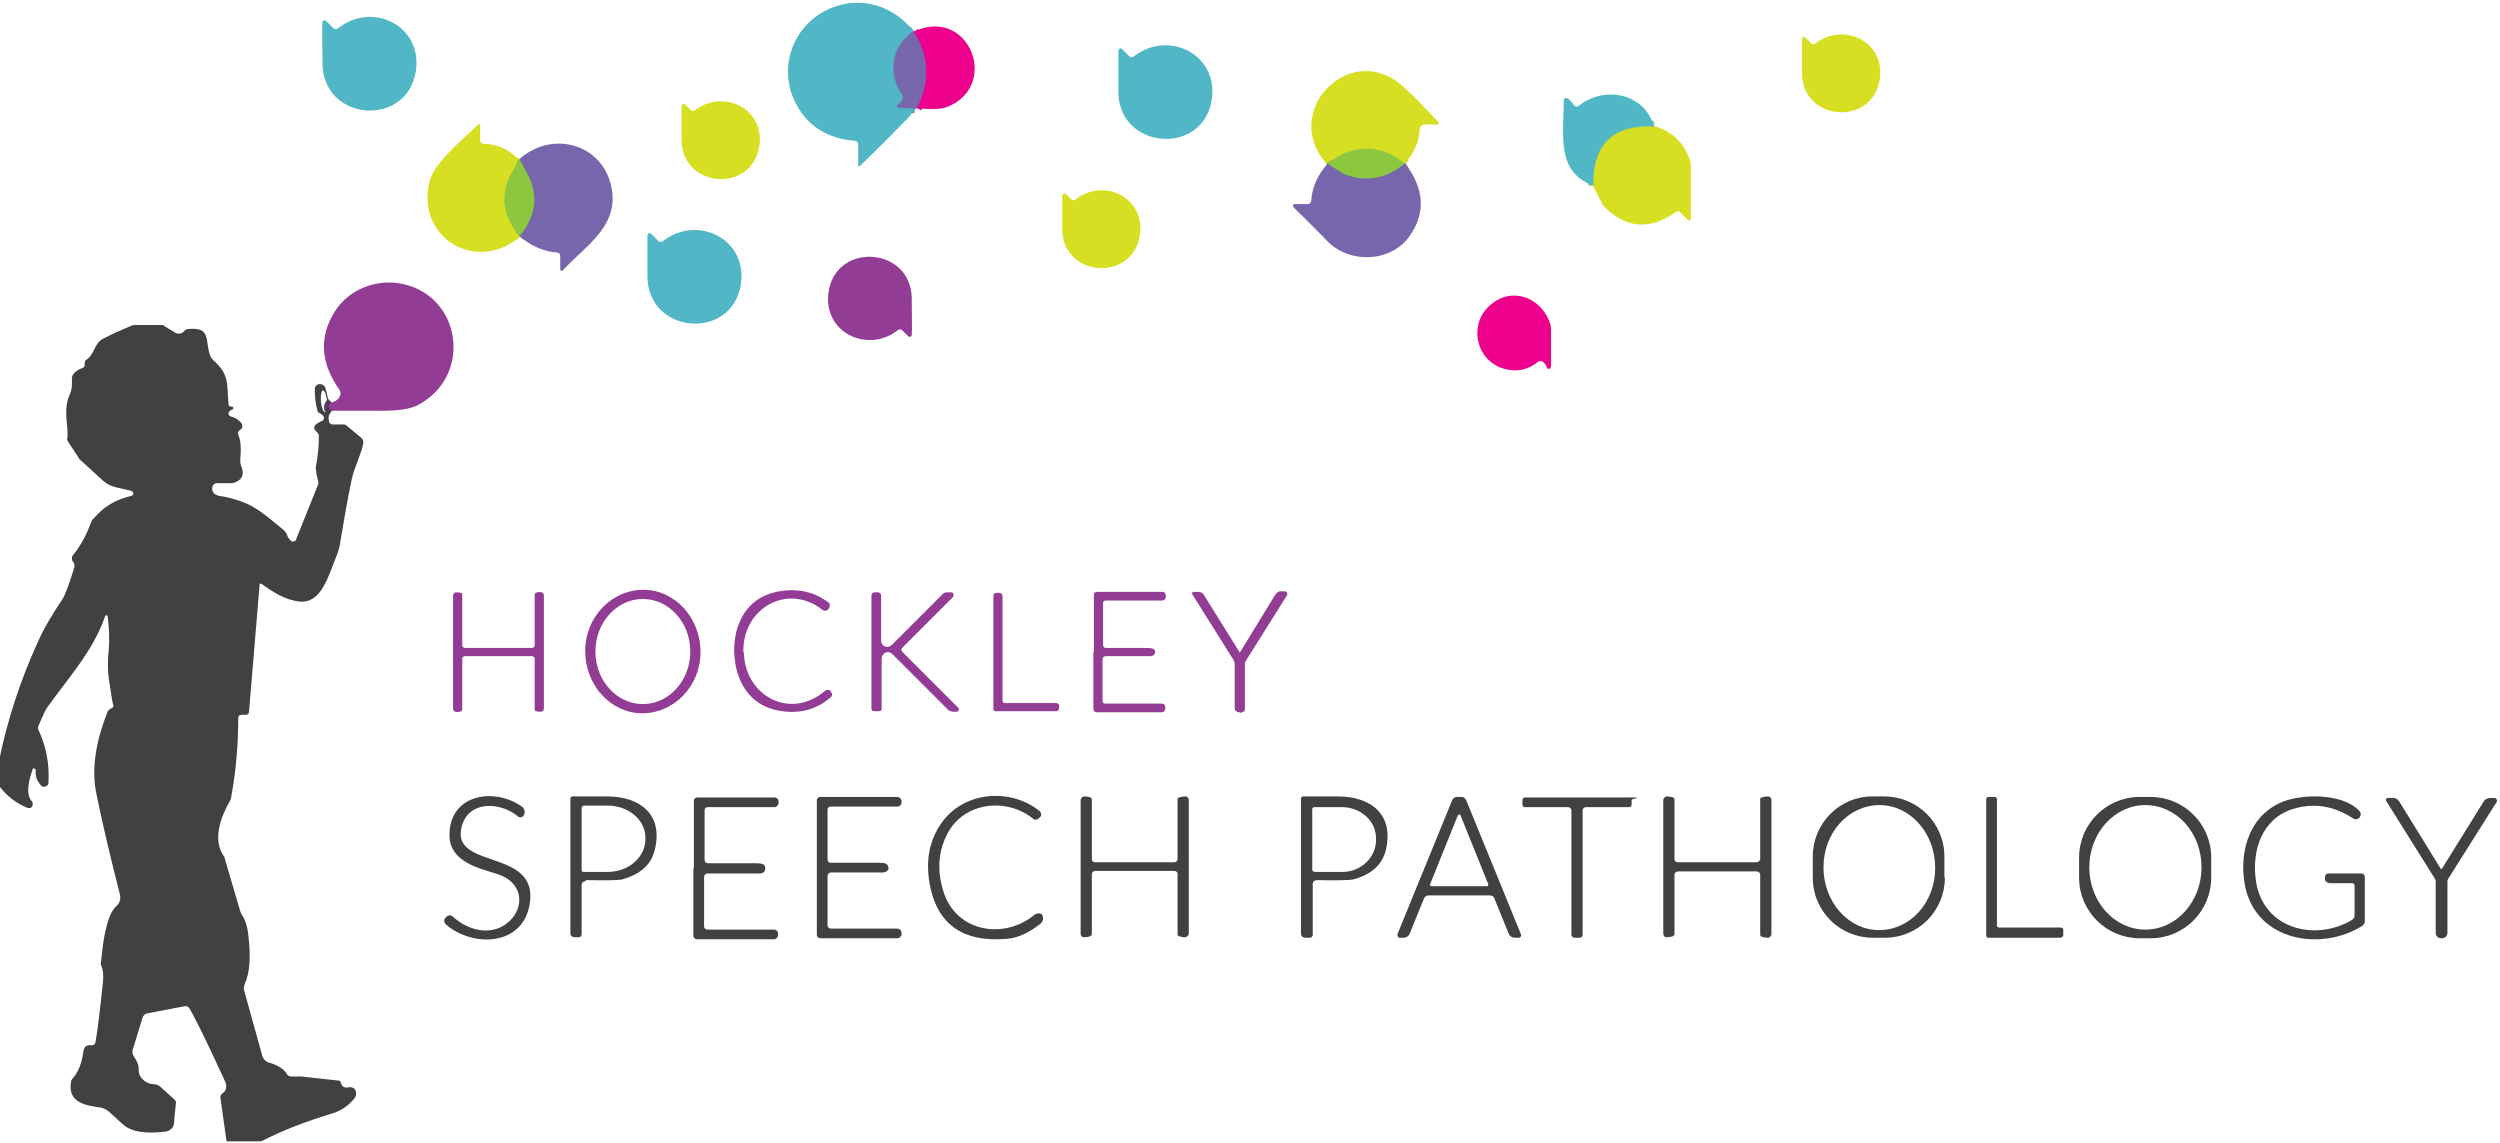 <?xml version="1.0" encoding="UTF-8"?>
<svg id="Layer_1" xmlns="http://www.w3.org/2000/svg" version="1.1" viewBox="0 0 490 224">
  <!-- Generator: Adobe Illustrator 29.5.1, SVG Export Plug-In . SVG Version: 2.1.0 Build 141)  -->
  <defs>
    <style>
      .st0 {
        stroke: #658fba;
      }

      .st0, .st1, .st2, .st3, .st4, .st5 {
        fill: none;
        stroke-width: 2px;
      }

      .st6 {
        fill: #414042;
      }

      .st1 {
        stroke: #6a3e6c;
      }

      .st2 {
        stroke: #b2d331;
      }

      .st7 {
        fill: #ec008c;
      }

      .st8 {
        fill: #8dc63f;
      }

      .st3 {
        stroke: #839676;
      }

      .st9 {
        fill: #51b7c6;
      }

      .st10 {
        fill: #933c96;
      }

      .st11 {
        fill: #7866ad;
      }

      .st12 {
        fill: #d7df23;
      }

      .st4 {
        stroke: #94cb75;
      }

      .st5 {
        stroke: #b2339d;
      }
    </style>
  </defs>
  <g>
    <path class="st0" d="M179,6c-3.4,2.5-4.6,5.7-3.7,9.6.2.9.6,1.7,1.2,2.6.6.8.4,1.7-.7,2.4-.1,0-.1.2,0,.3,0,0,.1,0,.2.1l3.3.2" vector-effect="non-scaling-stroke"/>
    <path class="st5" d="M179.7,21.2c2.6-5.2,2.4-10.2-.6-15" vector-effect="non-scaling-stroke"/>
    <path class="st2" d="M275.4,32.2c-3.6-3.1-7.6-3.9-11.8-2.3-1.2.5-2.4,1.5-3.7,2.1" vector-effect="non-scaling-stroke"/>
    <path class="st3" d="M275.4,32c-3.6,3-7.5,3.8-11.8,2.2-.2,0-.4-.2-.6-.3l-2.8-1.8" vector-effect="non-scaling-stroke"/>
    <path class="st4" d="M324.2,24.7c-8.1-.4-12,3.5-11.9,11.7" vector-effect="non-scaling-stroke"/>
    <path class="st2" d="M101.7,31.1c-.3.8-.7,1.5-1.2,2.3-2.6,4.6-2.2,8.9,1.4,13" vector-effect="non-scaling-stroke"/>
    <path class="st3" d="M101.8,46.3c3.4-4.1,3.9-8.4,1.2-12.9-.4-.8-.8-1.5-1.2-2.2" vector-effect="non-scaling-stroke"/>
    <path class="st1" d="M65,80.6c-.7-.5-.7-1,0-1.7" vector-effect="non-scaling-stroke"/>
  </g>
  <path class="st9" d="M179,6c-3.4,2.5-4.6,5.7-3.7,9.6.2.9.6,1.7,1.2,2.6.6.8.4,1.7-.7,2.4-.1,0-.1.2,0,.3,0,0,.1,0,.2.1l3.3.2c-.5.9-.9,1.5-1.4,2-3.5,3.6-6.6,6.7-9.3,9.3-.1.1-.3.1-.4,0,0,0,0-.1,0-.2v-4.1c0-.3-.3-.6-.6-.6-5.3-.4-9.2-2.8-11.5-7.1-3.8-7-.8-15.6,6.5-18.8,6-2.6,12.3-.7,16.4,4.3Z"/>
  <path class="st9" d="M63.9,4.1l1.4,1.4c.3.3.7.3,1,0,6.8-5.3,16.6-.4,15.2,8.5-1.8,11.2-18.6,9.8-18.3-2,0-2.5-.1-6,0-7.7,0-.2.2-.4.4-.3,0,0,.2,0,.2.1Z"/>
  <path class="st7" d="M179.7,21.2c2.6-5.2,2.4-10.2-.6-15,10.7-5.1,17,10.4,6.7,14.7-1.1.5-3.2.6-6.1.3Z"/>
  <path class="st11" d="M179,6c0,0,0,.1.1.2,3,4.8,3.2,9.8.6,15-.4.4-.5.5-.3.1l-3.3-.2c-.1,0-.2-.1-.2-.3,0,0,0-.1.1-.2,1-.8,1.2-1.6.7-2.4-.6-.9-1-1.7-1.2-2.6-.9-3.9.3-7.1,3.7-9.6Z"/>
  <path class="st12" d="M353.3,7.5c0-.2.2-.3.3-.3,0,0,.2,0,.2.1l1.2,1.2c.2.2.5.2.8,0,5.7-4.3,13.9-.2,12.6,7.2-1.6,9.3-15.6,8-15.2-1.8,0-2.1,0-5,0-6.4Z"/>
  <path class="st9" d="M219.3,9.8c0-.2.2-.4.4-.3,0,0,.2,0,.2.1l1.4,1.4c.3.3.7.3,1,0,6.8-5.2,16.6-.3,15.2,8.6-1.8,11.2-18.7,9.7-18.3-2.1,0-2.5,0-6,0-7.7Z"/>
  <path class="st12" d="M275.4,32.2c-3.6-3.1-7.6-3.9-11.8-2.3-1.2.5-2.4,1.5-3.7,2.1-8.7-10,4.1-23.5,14.2-15.8,1.2.9,3.8,3.4,7.8,7.7.1.1.1.4,0,.5,0,0-.1,0-.2,0h-2.6c-.4,0-.7.3-.8.7-.1,2.5-1.1,4.9-3,7Z"/>
  <path class="st9" d="M324.2,24.7c-8.1-.4-12,3.5-11.9,11.7-7.1-2.7-5.9-9-5.8-16.8,0-.2.2-.4.4-.4,0,0,.1,0,.2,0,.4.2.9.7,1.4,1.4.2.3.7.4,1,.1,0,0,0,0,0,0,4.9-3.9,12.6-2.5,14.6,3.8Z"/>
  <path class="st12" d="M133.7,20.6c0-.2.2-.3.3-.3,0,0,.2,0,.2.1l1.2,1.2c.2.2.6.2.8,0,5.7-4.3,13.9-.2,12.6,7.2-1.6,9.3-15.6,8-15.2-1.8,0-2.1,0-5,0-6.5Z"/>
  <path class="st12" d="M101.7,31.1c-.3.8-.7,1.5-1.2,2.3-2.6,4.6-2.2,8.9,1.4,13-8.5,7.3-20.5.2-17.7-10.9.9-3.7,6.9-8.5,9.6-11.2,0,0,.2,0,.3,0,0,0,0,.1,0,.2v3c0,.4.3.6.6.7,2.7,0,4.9,1,6.8,2.9Z"/>
  <path class="st12" d="M324.2,24.7c3.7,1.1,6.1,3.5,7.2,7.2,0,.2,0,.4,0,.6v10.4c0,.2-.1.3-.3.3,0,0-.2,0-.2,0l-1.6-1.6c-.2-.2-.6-.3-.9,0-4.8,3.4-9.3,3.2-13.5-.6-.4-.4-.8-.8-1-1.3l-1.6-3.1c-.2-8.2,3.8-12.1,11.9-11.7Z"/>
  <path class="st11" d="M101.8,46.3c3.4-4.1,3.9-8.4,1.2-12.9-.4-.8-.8-1.5-1.2-2.2,6.1-5.5,15.5-3.3,17.8,4.5,2.4,8.3-4.7,12.3-9.3,17.3-.1.1-.3.1-.4,0,0,0-.1-.1-.1-.2v-2.6c0-.4-.3-.7-.6-.7-2.7-.2-5.1-1.3-7.4-3.2Z"/>
  <path class="st8" d="M275.4,32.2c0,0,0-.1,0-.2-3.6,3-7.5,3.8-11.8,2.2-.2,0-.4-.2-.6-.3l-2.8-1.8c-.3,0-.4,0-.2,0,1.3-.6,2.5-1.6,3.7-2.1,4.2-1.6,8.2-.9,11.8,2.3Z"/>
  <path class="st8" d="M101.8,31.2c.4.7.8,1.4,1.2,2.2,2.6,4.5,2.2,8.8-1.2,12.9,0,0,.1,0,.2.1-3.6-4.1-4.1-8.5-1.4-13,.4-.8.8-1.5,1.2-2.3.2,0,.3,0,.1.2Z"/>
  <path class="st11" d="M275.4,32c3.7,4.9,4.1,9.6,1,14.1-3.5,5.3-11.9,5.8-16.4,1-2.1-2.2-4.4-4.4-6.5-6.5-.1-.2-.1-.4,0-.5,0,0,.2-.1.3-.1h2.5c.4,0,.7-.3.7-.7.2-2.7,1.3-5.1,3.2-7.2l2.8,1.8c.2.1.4.2.6.3,4.3,1.6,8.2.8,11.8-2.2Z"/>
  <path class="st12" d="M208.3,38.2c0-.2.2-.3.3-.3,0,0,.2,0,.2,0l1.2,1.2c.2.2.6.2.8,0,5.7-4.4,13.8-.3,12.6,7.1-1.5,9.3-15.6,8.1-15.2-1.7,0-2.1,0-5,0-6.4Z"/>
  <path class="st9" d="M127,46c0-.2.2-.4.4-.3,0,0,.2,0,.2.1l1.4,1.4c.3.3.7.3,1,0,6.8-5.2,16.6-.3,15.2,8.6-1.8,11.2-18.7,9.7-18.3-2.1,0-2.5,0-6,0-7.7Z"/>
  <path class="st10" d="M178.7,65.7c0,.2-.2.3-.4.3,0,0-.1,0-.2,0l-1.3-1.3c-.2-.2-.6-.2-.8,0-6,4.7-14.8.4-13.6-7.5,1.5-10,16.6-8.8,16.3,1.7,0,2.3.1,5.4,0,6.9Z"/>
  <path class="st10" d="M65,80.6c-.7-.5-.7-1,0-1.7.9-.3,1.5-.7,1.7-1.5.1-.3,0-.6-.1-.9-3.8-5.3-4.1-10.5-1-15.4,2.6-4.2,7.7-6.3,12.5-5.6,12.3,1.9,14.8,18.1,3.8,23.9-1.5.8-4.2,1.2-8.2,1.1-2.8,0-5.7,0-8.5,0Z"/>
  <path class="st7" d="M304,71.8c0,.2-.2.5-.4.5-.2,0-.4-.1-.4-.3-.2-.4-.4-.8-.8-1.1-.3-.2-.6-.2-.9,0-1.9,1.5-3.9,2-6.2,1.5-5.9-1.2-7.8-8.8-3.1-12.7,4.4-3.7,10.1-1.2,11.7,3.9,0,.3.1.6.1.9v7.2Z"/>
  <path class="st6" d="M64.9,78.8c-.7.7-.7,1.3,0,1.7-.5.7-.6,1.4-.4,2.2.1.3.4.5.7.5h2.2c.2,0,.3,0,.5.2l2.9,2.4c.3.3.5.7.4,1.1-.3,1.9-1.8,4.8-2.3,7.2-.9,4.4-1.6,8.5-2.2,12.1-.1.8-.3,1.6-.6,2.4-1.7,4.1-3,9.8-7.5,9.3-2.9-.4-5-1.8-7.4-3.5-.1,0-.2,0-.3,0,0,0,0,0,0,0l-2.1,25.2c0,.3-.3.5-.6.5,0,0,0,0,0,0h-.8c-.4,0-.7.2-.7.5,0,0,0,0,0,0,0,5.1-.4,10.3-1.4,15.7,0,.3-.2.6-.3.8-1.7,3-3.5,7.6-1,10.9,0,0,0,0,0,.1l3,10.2c.1.4.3.9.6,1.3.4.7.8,1.7,1,3.1.6,4.5.4,7.9-.6,10.1-.2.5-.3,1-.1,1.5l3.5,12.6c.2.7.7,1.2,1.4,1.4,1.8.5,2.9,1.3,3.5,2.3.2.3.5.4.8.4h1.5c.2-.1.3,0,.5,0l7.3.8c.2,0,.4.2.4.4.2.8.7,1.1,1.6.9.7-.1,1.3.3,1.4,1,0,.3,0,.7-.2,1-1.2,1.6-2.8,2.7-5,3.3-4.6,1.4-9.1,3.1-13.4,5.3h-6.8l-1.2-8.6c0-.3.1-.6.4-.8.8-.5,1-1.4.4-2.6-3.4-7.4-5.7-12.1-6.9-14.1-.2-.3-.5-.4-.8-.4l-7.3,1.4c-.5,0-1,.5-1.1,1l-1.9,6.2c-.1.4,0,.9.2,1.2.7,1,1,1.8,1,2.5-.2,1.7,1.5,3,2.9,3,.4,0,.9.2,1.2.4l3,2.7c.1.1.2.3.2.4l-.4,4.1c0,.9-.8,1.6-1.7,1.7-4,.5-6.8,0-8.4-1.5-1.9-1.7-2.8-2.6-2.9-2.6-.4-.3-.8-.5-1.3-.6-3-.4-6.5-1-5.9-4.9,0-.4.2-.7.5-1,1-1.2,1.6-2.8,1.9-4.8,0-.6.3-1.1.5-1.3.3-.2.6-.3,1.1-.2.4,0,.7-.2.8-.5,0,0,0,0,0,0,.4-2.2.9-6.3,1.5-12.1.1-1.3,0-2.2-.3-2.9-.1-.3-.2-.5-.1-.8.3-3.1.9-9.1,3-11,.7-.6.9-1.4.7-2.3-1.7-6.7-3.3-13.3-4.6-19.7-1-4.7-.2-10.1,2.2-16.1.1-.3.4-.5.8-.7.3-.1.4-.4.3-.7-.2-.4-.4-2.1-.9-5.3-.2-1.6-.2-3.3,0-5.2.2-2.2.1-4.5-.2-6.8,0-.1-.1-.2-.3-.2,0,0-.2,0-.2.2-2.4,7-7.6,12.5-11.5,18.1-.2.3-.7,1.4-1.5,3.2-.2.4-.2.8,0,1.1,1.5,3.2,2.1,6.6,1.9,10.2,0,.5-.4.8-.9.8-.2,0-.4,0-.5-.2-.8-.8-1.2-1.8-1.1-3,0-.2-.1-.3-.3-.4-.1,0-.3,0-.3.2-.6,1.7-1.5,4.8-.2,6.2.3.3.3.9,0,1.2-.2.2-.6.3-.9.1-2.2-.9-4-2.3-5.5-4.3v-4.8c1.6-7.9,4.1-15.6,7.5-23.1,1.2-2.8,2.9-5.6,4.9-8.6.6-.9,1.4-3.1,2.4-6.4,0-.3,0-.6-.2-.9-.2-.2-.3-.4-.3-.7,0-.3,0-.5.3-.8,1.3-1.6,2.5-3.7,3.4-6.2.1-.3.3-.7.6-.9,1.9-2.3,4.3-3.7,7.3-4.4.3,0,.5-.4.4-.6,0-.2-.2-.3-.4-.4l-3-.7c-.9-.2-1.7-.6-2.4-1.2l-4.5-4.1c-.2-.1-.3-.3-.4-.5l-2.1-3.2c-.1-.2-.2-.4-.1-.6.3-2.2-.9-5.4.4-8.4.6-1.3.5-2.1.5-3.3,0-.3.1-.7.3-.9.4-.5,1-.9,1.6-1.1.3-.1.6-.3.6-.5,0-.2,0-.4,0-.5,0-.2,0-.4.2-.6,1.8-1.1,1.6-3.3,3.4-4.2,1.5-.8,3.3-1.6,5.4-2.5.4-.2.8-.2,1.1-.2h5.3c0,.1.2.2.2.2l2.3,1.4c.1,0,.3.1.5.1.5,0,.9-.2,1.1-.5.2-.2.4-.4.7-.4,4.7-.5,3.3,2.2,4.4,5.2.1.3.3.6.6.9,3.3,2.9,2.6,4.7,3,8.6,0,.3.2.5.5.5.2,0,.4,0,.4.1,0,.1,0,.3,0,.4,0,0,0,0,0,0-.6.2-.8.4-.9.8,0,.3.1.5.4.6.8.2,1.5.6,2.1,1.3.2.3.3.7.1,1,0,.1-.2.3-.4.4-.3.2-.4.6-.3.9.5,1.1.6,2.7.4,4.9,0,.4,0,.9.2,1.3.7,1.7.1,2.8-1.7,3.3,0,0-.1,0-.2,0h-3c-.5.1-.8.5-.8,1,0,.9.5,1.3,1.4,1.5,1.5.2,3,.6,4.6,1.2,3,1.1,5.4,3.4,7.9,5.4.3.2.5.6.7.9.2.6.5,1,.8,1.3.2.2.6.2.9,0,0,0,0-.1.1-.2l4.3-10.7c.1-.3.2-.7,0-1-.3-1.2-.4-2.1-.4-2.5.4-2.1.6-4.1.6-6.1,0-.3-.1-.6-.4-.8-.3-.3-.4-.5-.5-.6,0-.3,0-.6.2-.8.3-.3.7-.5,1.3-.8.3,0,.4-.4.4-.6,0-.4-.3-.6-.8-.9-.3-.1-.5-.4-.5-.6-.4-1.5-.5-2.9-.5-4.1,0-.6.5-1.1,1.1-1,.5,0,.9.4,1,.8l.6,2.4ZM63.3,76.5c-.3,0-.5,1-.4,2.2.1,1.2.5,2.1.8,2.1,0,0,0,0,0,0,.3,0,.5-1,.4-2.2-.1-1.2-.5-2.1-.8-2.1,0,0,0,0,0,0Z"/>
  <path class="st10" d="M126.1,115.6c6.2,0,11.2,5.5,11.2,12.2,0,6.7-5.2,12-11.4,12h0c-6.2,0-11.2-5.5-11.2-12.2,0-6.7,5.2-12,11.4-12h0ZM126,117.4c-5.1,0-9.3,4.6-9.3,10.3h0c0,5.7,4.2,10.3,9.3,10.3h0c5.1,0,9.3-4.6,9.3-10.3h0c0-5.7-4.2-10.3-9.3-10.3h0Z"/>
  <path class="st10" d="M145.8,127.9c.2,8.6,9.2,13.3,15.9,7.5.3-.3.8-.2,1.1,0,0,0,0,0,0,.1l.2.3c.2.3.1.6-.2.9-2.8,2.4-6.2,3.3-10.1,2.6-5.8-1-8.6-5.8-8.8-11.5-.1-5.6,2.5-10.6,8.3-11.8,3.9-.8,7.3-.1,10.2,2.1.3.2.3.6.2.9l-.2.3c-.2.4-.7.5-1,.3,0,0,0,0-.1,0-6.9-5.5-15.8-.4-15.6,8.2Z"/>
  <path class="st10" d="M106.6,127.8c0,7.2,0,11,0,11.1,0,.3-.2.5-.5.6-.2,0-.6,0-1.1-.1-.1,0-.2-.2-.2-.3v-10c0-.3-.3-.5-.6-.5,0,0,0,0,0,0-.2,0-2.4,0-6.5,0s-6.3,0-6.5,0c-.3,0-.6.2-.6.5,0,0,0,0,0,0v10c0,.1-.1.2-.2.3-.5.2-.9.2-1.1.1-.3,0-.5-.3-.5-.6,0-.2,0-3.9,0-11.1,0-7.2,0-11,0-11.1,0-.3.2-.5.5-.6.3,0,.6,0,1.1.1.1,0,.2.2.2.3v10c0,.3.3.5.6.5h0c.2,0,2.4,0,6.5,0s6.3,0,6.5,0c.3,0,.6-.2.6-.5,0,0,0,0,0,0v-10c0-.1.1-.2.2-.3.5-.2.9-.2,1.1-.1.3,0,.5.3.5.6,0,.2,0,3.9,0,11.1Z"/>
  <path class="st10" d="M214.4,127.7c0-7.2,0-11,0-11.2,0-.3.3-.5.6-.5h12.8c.4,0,.7.3.7.7v.3c0,.4-.3.7-.7.7h-11.1c-.3,0-.5.2-.5.5v8.2c0,.3.2.6.5.6h0c4.8,0,7.6,0,8.2,0,1,0,1.5.2,1.5.8s-.5.9-1.5.8c-.6,0-3.3,0-8.2,0-.3,0-.6.3-.6.6h0s0,8.2,0,8.2c0,.3.2.5.5.5h11.1c.4,0,.7.3.7.7v.3c0,.4-.3.7-.7.7h-12.8c-.3,0-.6-.3-.6-.6,0-.2,0-3.9,0-11.2Z"/>
  <path class="st10" d="M243,139.6c-.3,0-.5,0-.7-.2-.2-.1-.3-.4-.3-.7,0-5.2,0-8.1,0-8.6,0-.2-.1-.5-.2-.7l-8.1-12.9c-.1-.2,0-.4.1-.5,0,0,.1,0,.2,0h.7c.5,0,.9.1,1.2.5l7.1,11.4s0,0,0,0c0,0,0,0,0,0s0,0,0,0c0,0,0,0,0,0l7-11.4c.3-.4.7-.7,1.2-.6h.7c.2,0,.4.3.4.5,0,0,0,.1,0,.2l-8.1,12.9c-.1.2-.2.4-.2.7,0,.5,0,3.4,0,8.6,0,.3,0,.5-.3.7-.2.1-.4.2-.7.2Z"/>
  <path class="st10" d="M186.9,116.9l-10,10c-.3.3-.3.7,0,.9,0,0,0,0,0,0l10.9,10.9c.2.2.2.5,0,.7,0,0-.2.1-.4.1h-.5c-.5,0-1-.2-1.3-.6l-10.7-10.7c-.5-.5-1.3-.5-1.7,0-.2.2-.4.5-.4.9v9.8c0,.3-.2.5-.5.5h-1c-.3,0-.5-.2-.5-.5v-22.2c0-.4.3-.6.6-.6h.7c.3,0,.6.3.6.6h0v8.9c0,.7.6,1.2,1.2,1.2.3,0,.6-.1.9-.4l10-10c.2-.2.5-.3.8-.3h.9c.2,0,.4.2.4.4,0,.1,0,.2-.1.3Z"/>
  <path class="st10" d="M207,137.8c.3,0,.6.2.6.6v.3c0,.4-.3.7-.6.7,0,0,0,0,0,0h-11.9c-.2,0-.3-.1-.4-.3,0,0,0,0,0,0v-22.3c0-.3.2-.6.6-.6h.6c.3,0,.6.3.6.6v20.5c0,.3.2.5.5.5,0,0,0,0,0,0h9.9Z"/>
  <path class="st6" d="M101.5,160c-3.5-2.9-9.7-3.1-11,2-2.3,8.6,15.3,4.1,13.3,15.3-1.4,8.2-11.2,8.4-16.4,3.9-.4-.4-.5-1,0-1.4,0,0,0,0,0,0h0c.4-.5,1-.5,1.4-.1,3.2,2.9,8,3.9,11.2.7,2.6-2.6,2.5-6.7-1.3-8.6-2.5-1.3-10.4-1.9-10.6-7.9-.2-8.2,8.7-9.7,14.2-5.8.5.4.7,1,.4,1.6h0c-.2.5-.7.6-1.1.4,0,0-.1,0-.2-.1Z"/>
  <path class="st6" d="M203.1,179.2c.3-.3.8-.2,1.1,0,0,0,0,0,.1.2h0c.3.6.1,1.2-.3,1.6-2.3,1.8-4.4,2.8-6.5,3-9,.8-14.1-3-15.4-11.4-.6-4.2.1-7.9,2.3-11.1,4.3-6.4,13.6-7.2,19.4-2.5.3.3.4.8.1,1.1,0,0,0,0,0,0l-.3.3c-.3.3-.8.4-1.2,0-5.2-4.1-13.3-3.2-16.6,2.8-1.9,3.5-2.2,7.3-.9,11.5,2.5,8.1,12.1,9.6,18.1,4.4Z"/>
  <path class="st6" d="M381.2,172c0,6.5-5.2,11.8-11.8,11.8h-2.3c-6.5,0-11.8-5.2-11.8-11.8v-4.1c0-6.5,5.2-11.8,11.7-11.8h2.3c6.5,0,11.8,5.2,11.8,11.8v4.1ZM368.4,157.8c-6.1,0-11,5.4-11,12.2,0,6.8,4.9,12.3,10.9,12.3,6.1,0,11-5.4,11-12.2,0-6.8-4.9-12.3-10.9-12.3Z"/>
  <path class="st6" d="M433.4,172c0,6.5-5.2,11.8-11.7,11.9h-2.3c-6.5,0-11.8-5.2-11.9-11.7h0s0-4.1,0-4.1c0-6.5,5.2-11.8,11.7-11.9h2.3c6.5,0,11.8,5.2,11.9,11.7h0s0,4.1,0,4.1ZM420.5,157.8c-6.1,0-11,5.5-11,12.2s4.9,12.2,11,12.2c6.1,0,11-5.5,11-12.2h0c0-6.8-4.9-12.2-11-12.2h0Z"/>
  <path class="st6" d="M456.4,173c-.4,0-.7-.3-.7-.7h0v-.4c0-.4.3-.7.6-.7h6.6c.3,0,.6.3.6.6h0v8.8c0,.3-.2.6-.4.8-8.1,5.2-21,3.1-23.1-7.9-1.3-7,1.2-14.5,8.4-16.7,4.1-1.2,10.9-1.1,14,2.1.4.4.4,1,0,1.4-.3.3-.8.4-1.2.1-3.7-2.4-7.5-3.1-11.6-1.9-6.2,1.8-8.4,8.2-7.4,14.4,1.5,9.2,11.6,11.7,18.8,7.4.3-.2.5-.5.5-.9v-5.8c0-.3-.2-.5-.5-.5h-4.6Z"/>
  <path class="st6" d="M114.8,172.7c-.4,0-.8.3-.8.7,0,0,0,0,0,0v9.7c0,.4-.3.6-.6.6h-.8c-.4,0-.8-.3-.8-.8v-26.4c0-.2.2-.4.4-.4,3.1,0,5.4,0,6.8,0,6.5,0,11.1,3.6,9.3,10.6-.7,2.8-2.8,4.7-6.5,5.7-.6.1-2.9.2-7,.1ZM114,158.3v12.3c0,.2.2.3.4.3h4.7c4.1,0,7.4-2.9,7.4-6.4v-.3c0-3.5-3.3-6.3-7.4-6.3h-4.7c-.2,0-.3.2-.3.3h0Z"/>
  <path class="st6" d="M136,170c0-8.5,0-12.9,0-13.1,0-.4.4-.6.7-.6h15.1c.4,0,.8.3.8.8v.3c0,.4-.4.8-.8.8h-13.1c-.3,0-.6.2-.6.6v9.7c0,.4.3.7.6.7,5.7,0,8.9,0,9.6,0,1.1,0,1.7.2,1.7,1s-.6,1.1-1.7,1c-.7,0-3.9,0-9.6,0-.4,0-.7.3-.7.7h0v9.7c0,.3.3.6.6.6h13.1c.4,0,.8.3.8.8v.3c0,.4-.4.8-.8.8h-15.1c-.4,0-.7-.3-.7-.7,0-.2,0-4.6,0-13.1Z"/>
  <path class="st6" d="M174.2,170c0,.7-.6,1.1-1.7,1-.7,0-3.9,0-9.6,0-.4,0-.7.3-.7.7h0v9.7c0,.3.3.6.6.6h13.1c.4,0,.8.4.8.8v.3c0,.4-.4.8-.8.8h-15.1c-.4,0-.7-.3-.7-.7,0-.2,0-4.6,0-13.2,0-8.6,0-12.9,0-13.2,0-.4.4-.6.7-.6h15.1c.4,0,.8.4.8.8v.3c0,.4-.4.8-.8.8h-13.1c-.3,0-.6.2-.6.6h0v9.7c0,.4.2.7.6.7,5.7,0,8.9,0,9.6,0,1.1,0,1.7.2,1.7,1Z"/>
  <path class="st6" d="M222.4,169c4.9,0,7.5,0,7.7,0,.4,0,.7-.3.7-.6,0,0,0,0,0,0v-11.8c0-.2.2-.3.3-.3.6-.2,1-.2,1.3-.2.3,0,.6.3.6.7,0,.2,0,4.6,0,13.1s0,12.9,0,13.1c0,.3-.3.6-.6.7-.3,0-.7,0-1.3-.2-.1,0-.3-.2-.3-.4v-11.8c0-.4-.3-.6-.7-.6,0,0,0,0,0,0-.2,0-2.8,0-7.7,0-4.9,0-7.5,0-7.7,0-.4,0-.7.3-.7.6,0,0,0,0,0,0v11.8c0,.2-.2.3-.3.4-.6.2-1,.2-1.3.2-.3,0-.6-.3-.6-.7,0-.2,0-4.6,0-13.1,0-8.5,0-12.9,0-13.1,0-.3.3-.6.6-.7.3,0,.7,0,1.3.2.1,0,.3.2.3.3v11.8c0,.4.3.6.7.6,0,0,0,0,0,0,.2,0,2.8,0,7.7,0Z"/>
  <path class="st6" d="M257.3,173.5v9.7c0,.4-.3.6-.6.6h-.9c-.4,0-.8-.3-.8-.8v-26.5c0-.2.2-.4.4-.4h0c3.1,0,5.4,0,6.8,0,6.6,0,11.1,3.6,9.4,10.6-.7,2.8-2.9,4.8-6.5,5.7-.6.1-2.9.2-7,.1-.4,0-.8.3-.8.7,0,0,0,0,0,0ZM257.2,158.6v11.9c0,.2.3.4.5.4,0,0,0,0,0,0h5.4c3.7,0,6.6-2.9,6.6-6.2v-.4c0-3.4-3-6.1-6.7-6.1h0s-5.4,0-5.4,0c-.2,0-.4.2-.4.4Z"/>
  <path class="st6" d="M286,156.2c.2,0,.4,0,.6,0,.3,0,.6.3.8.7l10.7,26.2c.1.3,0,.6-.3.7,0,0-.1,0-.2,0h-.7c-.5,0-1-.3-1.2-.8l-2.8-6.9c-.1-.4-.5-.6-.9-.6-.2,0-2.2,0-6,0s-5.8,0-6,0c-.4,0-.7.2-.9.6l-2.8,6.9c-.2.5-.7.8-1.2.8h-.7c-.3,0-.5-.2-.5-.5,0,0,0-.1,0-.2l10.7-26.2c.1-.3.4-.6.8-.7.2,0,.4,0,.6,0ZM280.3,173.3c0,.2,0,.4.2.4,0,0,0,0,.1,0h10.8c.2,0,.3-.1.3-.3,0,0,0,0,0-.1l-5.4-13.4c0-.2-.2-.3-.4-.2,0,0-.2.1-.2.2l-5.4,13.4Z"/>
  <path class="st6" d="M309.1,156.3c3.5,0,6.9,0,10.2,0s.5.2.5.5v.9c0,.3-.2.5-.5.5h-8.5c-.3,0-.6.3-.6.6v24.4c0,.3-.2.6-.6.6-.1,0-.3,0-.5,0h-.5c-.3,0-.6-.3-.6-.6v-24.4c0-.3-.3-.6-.6-.6h-8.5c-.3,0-.5-.2-.5-.5v-.9c0-.3.2-.5.5-.5h0c3.3,0,6.7,0,10.2,0Z"/>
  <path class="st6" d="M347.2,170c0,8.5,0,12.9,0,13.1,0,.3-.3.6-.6.7-.3,0-.7,0-1.3-.2-.1,0-.3-.2-.3-.4v-11.7c0-.4-.3-.7-.7-.7,0,0,0,0,0,0-.2,0-2.8,0-7.7,0-4.9,0-7.5,0-7.7,0-.4,0-.7.3-.7.6,0,0,0,0,0,0v11.7c0,.2-.2.3-.3.4-.6.2-1,.2-1.3.2-.3,0-.6-.3-.6-.7,0-.2,0-4.6,0-13.1s0-12.9,0-13.1c0-.3.3-.6.6-.7.3,0,.7,0,1.3.2.1,0,.3.2.3.3v11.8c0,.4.3.6.7.6,0,0,0,0,0,0,.2,0,2.8,0,7.7,0s7.5,0,7.7,0c.4,0,.6-.3.7-.6,0,0,0,0,0,0v-11.8c0-.2.2-.3.3-.3.6-.2,1-.2,1.3-.2.3,0,.6.3.6.7,0,.2,0,4.6,0,13.1Z"/>
  <path class="st6" d="M404.1,183.8h-14.4c-.2,0-.4-.2-.4-.4h0v-26.8c0-.2.2-.4.4-.4h1.3c.2,0,.4.2.4.4h0v24.8c0,.2.2.4.4.4h12.2c.2,0,.4.2.4.4h0v1.1c0,.2-.2.4-.4.4h0Z"/>
  <path class="st6" d="M478.6,170.3h0s0,0,0,0l8.2-13.2c.3-.5.8-.7,1.4-.7h.8c.2,0,.4.3.4.5,0,0,0,.1,0,.2l-9.4,14.9c-.2.2-.3.5-.3.8,0,.6,0,4,0,10,0,.3-.1.6-.3.8s-.5.3-.8.3-.6,0-.9-.3c-.2-.2-.3-.4-.3-.8,0-6,0-9.4,0-10,0-.3-.1-.5-.3-.8l-9.4-15c-.1-.2,0-.5.1-.6,0,0,.1,0,.2,0h.8c.6-.1,1.1.2,1.4.6l8.2,13.3s0,0,0,0h0Z"/>
</svg>
